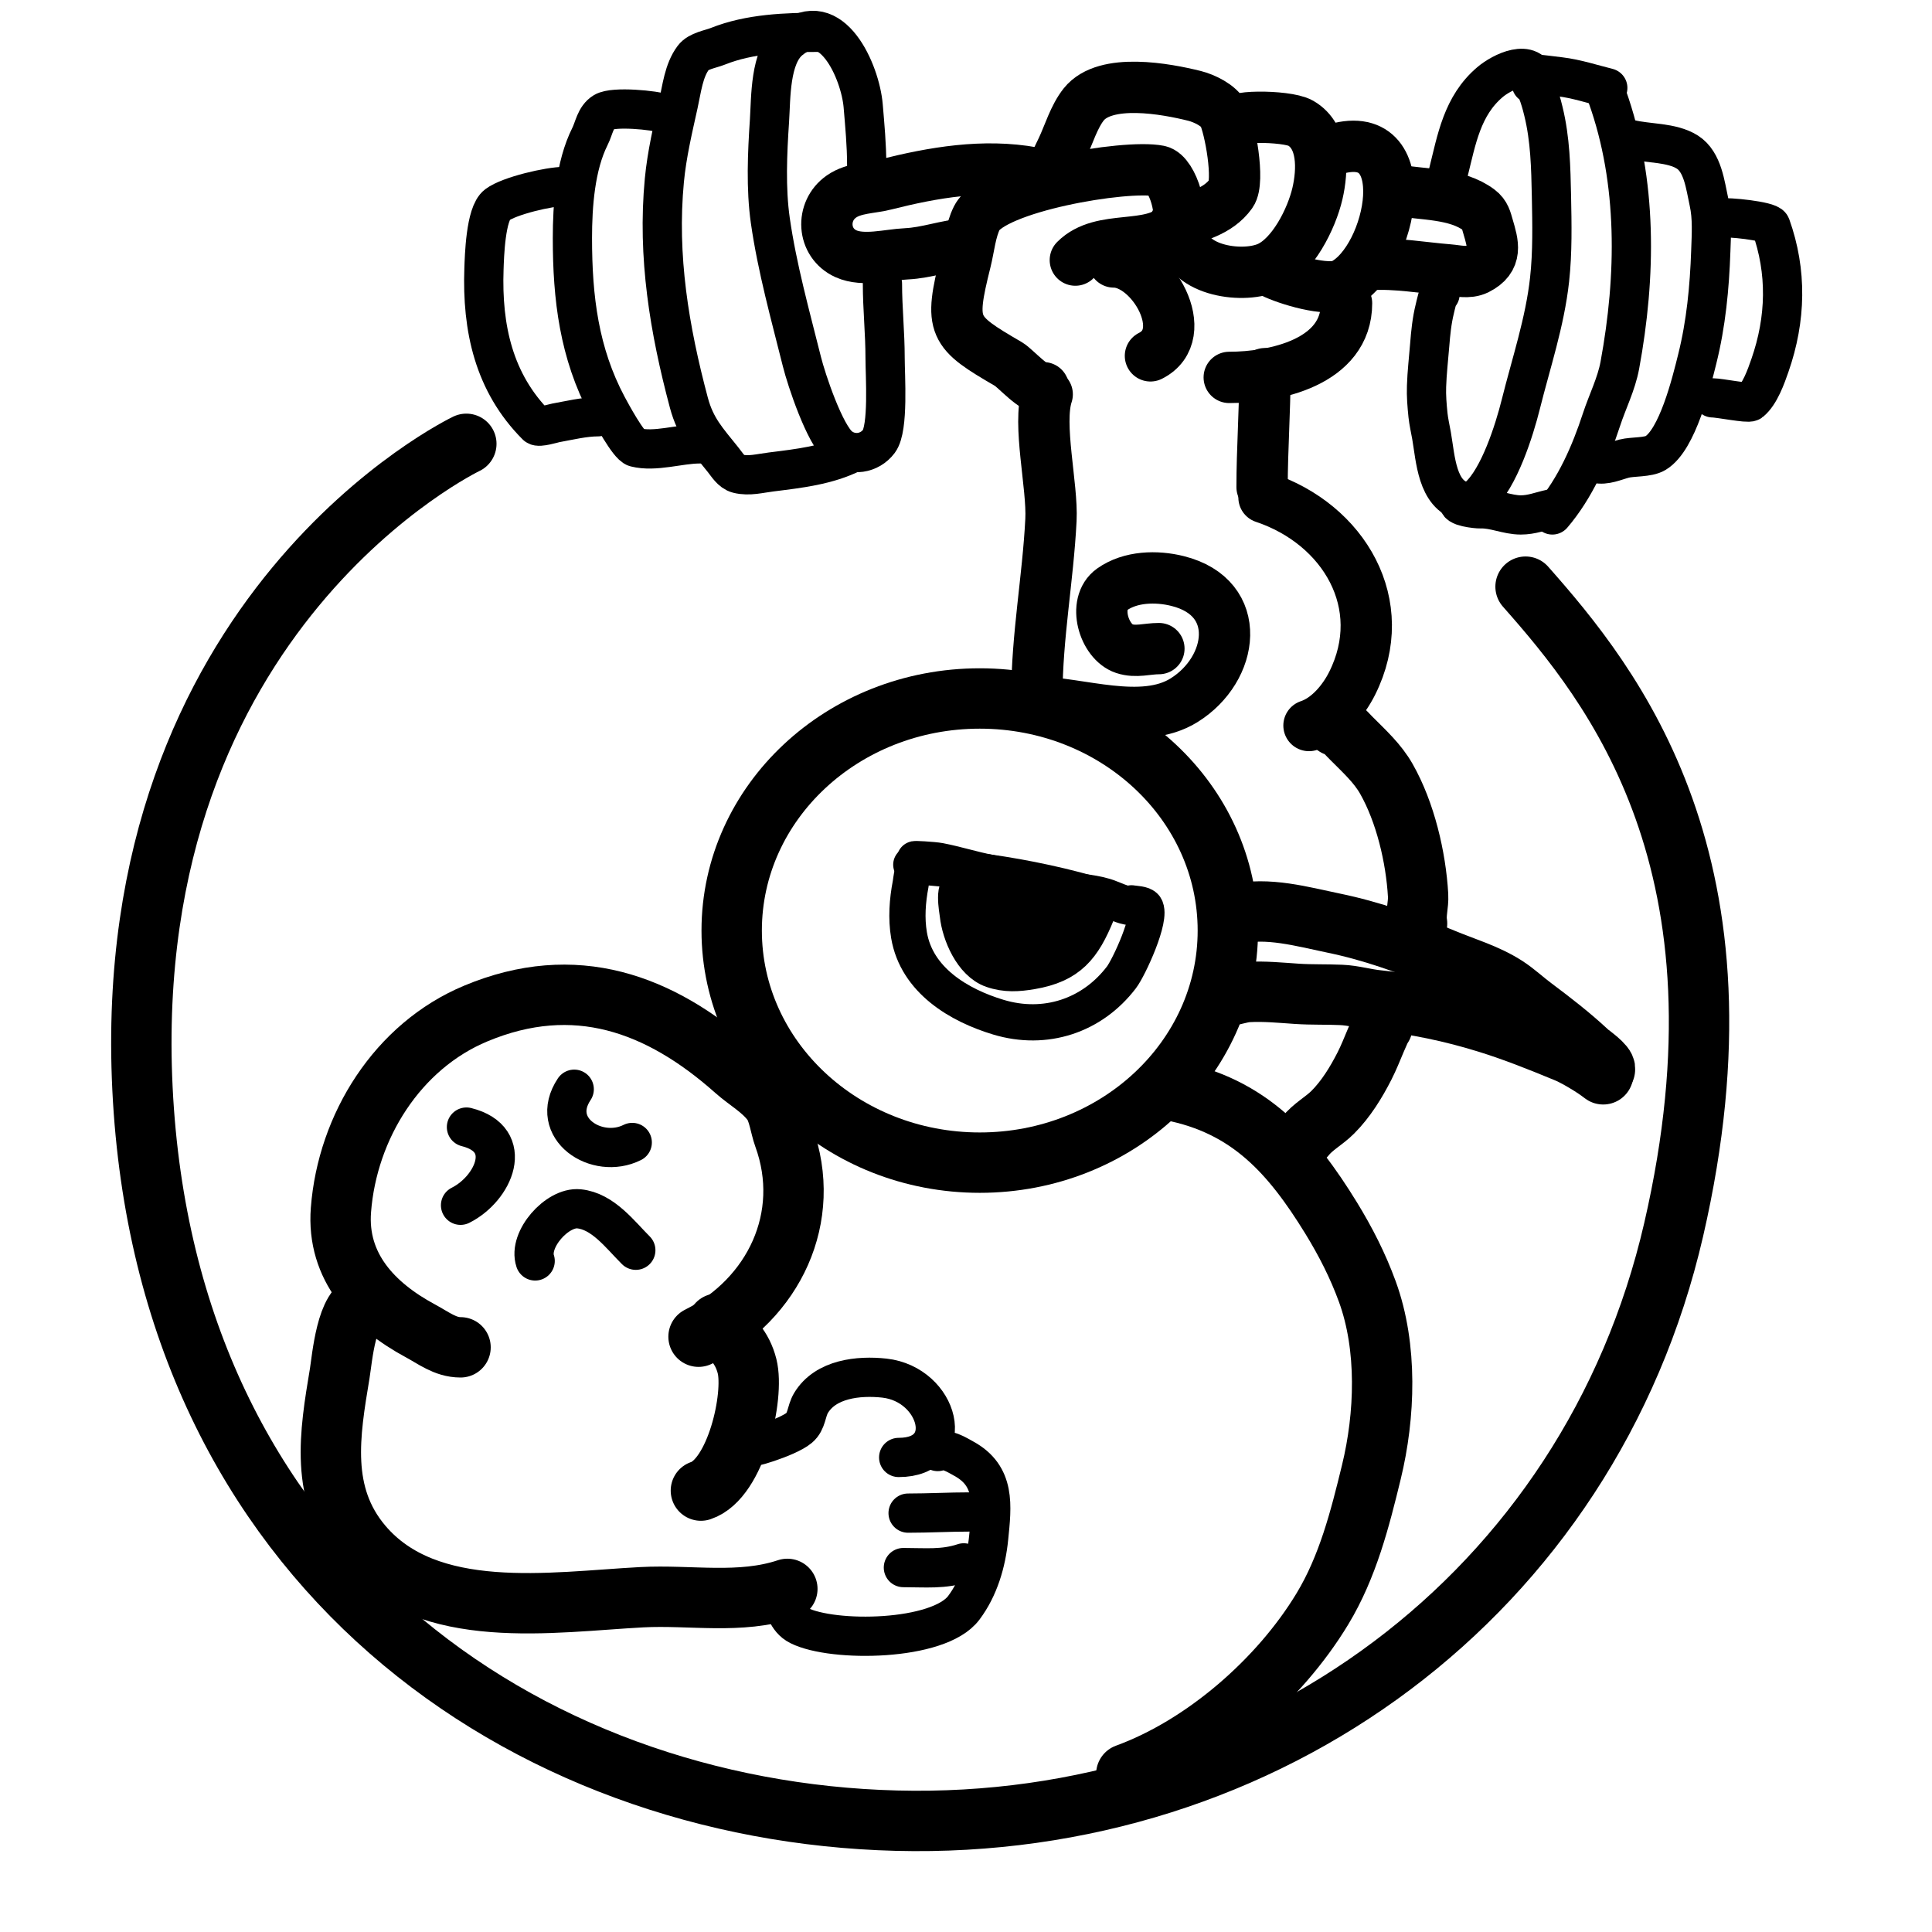 <?xml version="1.0" encoding="UTF-8" standalone="no"?>
<!DOCTYPE svg PUBLIC "-//W3C//DTD SVG 1.1//EN" "http://www.w3.org/Graphics/SVG/1.1/DTD/svg11.dtd">
<!-- Created with Vectornator (http://vectornator.io/) -->
<svg height="32px" stroke-miterlimit="10" style="fill-rule:nonzero;clip-rule:evenodd;stroke-linecap:round;stroke-linejoin:round;" version="1.1" viewBox="0 0 32 32" width="32.0px" xml:space="preserve" xmlns="http://www.w3.org/2000/svg" xmlns:vectornator="http://vectornator.io" xmlns:xlink="http://www.w3.org/1999/xlink">
<defs/>
<g id="Layer-1" vectornator:layerName="Layer 1"/>
<g id="Layer-1-copy" vectornator:layerName="Layer 1 copy">
<path d="M25.457 1.229C25.422 1.22 25.747 1.261 25.839 1.272C26.111 1.305 26.369 1.391 26.63 1.456" fill="none" opacity="1" stroke="#000000" stroke-linecap="round" stroke-linejoin="round" stroke-width="0.65" vectornator:layerName="Curve 48"/>
<path d="M7.724 7.351C7.724 7.351 1.971 10.099 2.36 18.033C2.75 25.966 8.722 29.998 14.846 30.156C20.97 30.314 26.326 26.411 27.721 20.368C29.116 14.325 26.713 11.35 25.268 9.717" fill="none" opacity="1" stroke="#000000" stroke-linecap="butt" stroke-linejoin="round" stroke-width="1" vectornator:layerName="Curve 1"/>
<path d="M17.283 6.422C17.156 6.485 16.817 6.097 16.708 6.033C15.777 5.491 15.718 5.424 15.993 4.324C16.05 4.096 16.073 3.822 16.18 3.609C16.436 3.097 18.639 2.721 19.195 2.832C19.43 2.879 19.626 3.597 19.474 3.749C19.056 4.167 18.254 3.865 17.811 4.308" fill="none" opacity="1" stroke="#000000" stroke-linecap="round" stroke-linejoin="round" stroke-width="0.85" vectornator:layerName="Curve 2"/>
<path d="M18.449 4.339C19.081 4.339 19.768 5.537 19.055 5.894" fill="none" opacity="1" stroke="#000000" stroke-linecap="round" stroke-linejoin="round" stroke-width="0.85" vectornator:layerName="Curve 3"/>
<path d="M17.407 2.894C17.356 2.945 17.56 2.53 17.594 2.459C17.703 2.226 17.789 1.931 17.951 1.728C18.309 1.281 19.32 1.472 19.785 1.588C19.944 1.628 20.189 1.743 20.267 1.899C20.37 2.105 20.537 3.002 20.392 3.205C20.171 3.513 19.803 3.587 19.459 3.702" fill="none" opacity="1" stroke="#000000" stroke-linecap="round" stroke-linejoin="round" stroke-width="0.85" vectornator:layerName="Curve 4"/>
<path d="M20.531 2.055C20.248 1.913 21.303 1.903 21.542 2.039C21.933 2.263 21.909 2.825 21.821 3.205C21.725 3.62 21.411 4.255 20.998 4.433C20.548 4.625 19.599 4.466 19.599 3.873" fill="none" opacity="1" stroke="#000000" stroke-linecap="round" stroke-linejoin="round" stroke-width="0.85" vectornator:layerName="Curve 5"/>
<path d="M22.055 2.49C23.508 2.006 23.063 4.301 22.241 4.712C21.987 4.839 21.306 4.626 21.075 4.51" fill="none" opacity="1" stroke="#000000" stroke-linecap="round" stroke-linejoin="round" stroke-width="0.85" vectornator:layerName="Curve 6"/>
<path d="M22.303 5.023C22.303 6.004 21.105 6.251 20.36 6.251" fill="none" opacity="1" stroke="#000000" stroke-linecap="round" stroke-linejoin="round" stroke-width="0.85" vectornator:layerName="Curve 7"/>
<path d="M20.951 6.189C20.951 6.816 20.904 7.445 20.904 8.069" fill="none" opacity="1" stroke="#000000" stroke-linecap="round" stroke-linejoin="round" stroke-width="0.85" vectornator:layerName="Curve 8"/>
<path d="M17.345 6.531C17.181 7.025 17.436 8.052 17.407 8.613C17.358 9.582 17.174 10.549 17.174 11.52" fill="none" opacity="1" stroke="#000000" stroke-linecap="round" stroke-linejoin="round" stroke-width="0.85" vectornator:layerName="Curve 9"/>
<path d="M17.128 11.629C17.873 11.629 18.916 12.034 19.614 11.597C20.435 11.085 20.61 9.9 19.506 9.624C19.156 9.536 18.723 9.546 18.418 9.763C18.093 9.995 18.283 10.63 18.62 10.743C18.816 10.808 18.999 10.743 19.195 10.743" fill="none" opacity="1" stroke="#000000" stroke-linecap="round" stroke-linejoin="round" stroke-width="0.85" vectornator:layerName="Curve 10"/>
<path d="M20.936 8.24C22.262 8.683 23.049 10.012 22.396 11.318C22.253 11.604 21.998 11.912 21.681 12.017" fill="none" opacity="1" stroke="#000000" stroke-linecap="round" stroke-linejoin="round" stroke-width="0.85" vectornator:layerName="Curve 11"/>
<path d="M12.119 15.413C12.119 13.29 13.959 11.569 16.228 11.569C18.497 11.569 20.337 13.29 20.337 15.413C20.337 17.536 18.497 19.257 16.228 19.257C13.959 19.257 12.119 17.536 12.119 15.413Z" fill="none" opacity="1" stroke="#000000" stroke-linecap="round" stroke-linejoin="round" stroke-width="1" vectornator:layerName="Oval 1"/>
<path d="M7.628 22.316C7.374 22.316 7.183 22.161 6.961 22.042C6.189 21.626 5.574 20.987 5.647 20.041C5.753 18.659 6.583 17.327 7.883 16.786C9.518 16.104 10.922 16.61 12.178 17.727C12.383 17.909 12.617 18.032 12.786 18.256C12.895 18.402 12.92 18.655 12.982 18.825C13.467 20.16 12.818 21.516 11.57 22.14" fill="none" opacity="1" stroke="#000000" stroke-linecap="round" stroke-linejoin="round" stroke-width="1" vectornator:layerName="Curve 12"/>
<path d="M9.511 18.041C9.079 18.689 9.885 19.217 10.472 18.923" fill="none" opacity="1" stroke="#000000" stroke-linecap="round" stroke-linejoin="round" stroke-width="0.65" vectornator:layerName="Curve 13"/>
<path d="M7.726 18.668C8.542 18.872 8.179 19.687 7.628 19.963" fill="none" opacity="1" stroke="#000000" stroke-linecap="round" stroke-linejoin="round" stroke-width="0.65" vectornator:layerName="Curve 14"/>
<path d="M8.864 20.885C8.745 20.53 9.229 19.986 9.589 20.022C9.986 20.061 10.27 20.448 10.531 20.708" fill="none" opacity="1" stroke="#000000" stroke-linecap="round" stroke-linejoin="round" stroke-width="0.65" vectornator:layerName="Curve 15"/>
<path d="M6.079 21.591C5.739 21.591 5.665 22.521 5.627 22.748C5.46 23.751 5.29 24.752 6 25.592C7.086 26.875 9.146 26.533 10.629 26.455C11.437 26.412 12.255 26.579 13.041 26.317" fill="none" opacity="1" stroke="#000000" stroke-linecap="round" stroke-linejoin="round" stroke-width="1" vectornator:layerName="Curve 16"/>
<path d="M11.884 21.924C12.109 22.149 12.294 22.31 12.374 22.63C12.497 23.121 12.194 24.495 11.609 24.689" fill="none" opacity="1" stroke="#000000" stroke-linecap="round" stroke-linejoin="round" stroke-width="1" vectornator:layerName="Curve 17"/>
<path d="M12.472 23.944C12.309 24.026 13.034 23.82 13.237 23.65C13.366 23.542 13.35 23.377 13.433 23.238C13.674 22.838 14.22 22.779 14.649 22.826C15.555 22.927 15.873 24.14 14.885 24.14" fill="none" opacity="1" stroke="#000000" stroke-linecap="round" stroke-linejoin="round" stroke-width="0.65" vectornator:layerName="Curve 18"/>
<path d="M15.532 24.042C15.661 23.977 15.852 24.099 15.963 24.16C16.49 24.447 16.43 24.93 16.375 25.474C16.334 25.882 16.213 26.298 15.963 26.631C15.548 27.185 13.795 27.204 13.237 26.925C13.016 26.815 13.018 26.589 12.864 26.435" fill="none" opacity="1" stroke="#000000" stroke-linecap="round" stroke-linejoin="round" stroke-width="0.65" vectornator:layerName="Curve 19"/>
<path d="M15.041 25.062C15.383 25.062 15.722 25.043 16.061 25.043" fill="none" opacity="1" stroke="#000000" stroke-linecap="round" stroke-linejoin="round" stroke-width="0.65" vectornator:layerName="Curve 20"/>
<path d="M14.963 25.964C15.33 25.964 15.626 25.998 15.963 25.886" fill="none" opacity="1" stroke="#000000" stroke-linecap="round" stroke-linejoin="round" stroke-width="0.65" vectornator:layerName="Curve 21"/>
<path d="M22.123 12.026C22.104 12.012 22.054 11.981 22.056 11.954C22.059 11.906 22.3 12.143 22.303 12.146C22.332 12.176 22.36 12.207 22.39 12.236C22.597 12.444 22.817 12.643 22.963 12.901C23.276 13.452 23.452 14.198 23.488 14.828C23.497 14.989 23.444 15.134 23.471 15.296" fill="none" opacity="1" stroke="#000000" stroke-linecap="round" stroke-linejoin="round" stroke-width="1" vectornator:layerName="Curve 22"/>
<path d="M17.11 2.861C16.291 2.712 15.459 2.856 14.662 3.057C14.423 3.118 14.148 3.108 13.938 3.254C13.59 3.495 13.619 4.026 14.012 4.203C14.303 4.334 14.709 4.218 15.013 4.204C15.354 4.188 15.671 4.063 16.011 4.04" fill="none" opacity="1" stroke="#000000" stroke-linecap="round" stroke-linejoin="round" stroke-width="0.85" vectornator:layerName="Curve 23"/>
<path d="M23.13 3.149C23.568 3.228 24.121 3.196 24.498 3.479C24.596 3.552 24.614 3.642 24.646 3.752C24.73 4.038 24.809 4.287 24.468 4.458C24.32 4.532 24.143 4.482 23.99 4.47C23.563 4.436 23.121 4.354 22.693 4.382" fill="none" opacity="1" stroke="#000000" stroke-linecap="round" stroke-linejoin="round" stroke-width="0.85" vectornator:layerName="Curve 24"/>
<path d="M22.898 17C22.907 16.952 22.802 17.198 22.787 17.233C22.727 17.374 22.67 17.52 22.6 17.657C22.463 17.926 22.291 18.207 22.074 18.423C21.931 18.566 21.744 18.662 21.62 18.82" fill="none" opacity="1" stroke="#000000" stroke-linecap="round" stroke-linejoin="round" stroke-width="1" vectornator:layerName="Curve 34"/>
<path d="M19.39 18.061C20.694 18.313 21.393 19.11 22.047 20.173C22.288 20.566 22.49 20.962 22.648 21.395C22.984 22.317 22.942 23.447 22.714 24.383C22.525 25.16 22.323 25.954 21.903 26.648C21.192 27.825 19.938 28.916 18.655 29.384" fill="none" opacity="1" stroke="#000000" stroke-linecap="round" stroke-linejoin="round" stroke-width="1" vectornator:layerName="Curve 35"/>
<path d="M15.094 14.322C15.508 14.402 15.935 14.389 16.355 14.448C16.985 14.536 17.677 14.683 18.285 14.873C18.418 14.915 18.546 14.992 18.68 15.018" fill="none" opacity="1" stroke="#000000" stroke-linecap="round" stroke-linejoin="round" stroke-width="0.6" vectornator:layerName="Curve 36"/>
<path d="M15.188 14.357C15.12 14.305 15.093 14.589 15.083 14.643C15.03 14.92 15.009 15.208 15.056 15.488C15.183 16.24 15.889 16.653 16.537 16.848C17.312 17.081 18.087 16.827 18.574 16.189C18.7 16.024 19.082 15.194 18.967 15.023C18.933 14.973 18.795 14.972 18.742 14.962" fill="none" opacity="1" stroke="#000000" stroke-linecap="round" stroke-linejoin="round" stroke-width="0.6" vectornator:layerName="Curve 37"/>
<path d="M15.956 14.676C15.771 14.64 15.854 15.057 15.865 15.152C15.899 15.467 16.1 15.946 16.434 16.062C16.659 16.14 16.865 16.125 17.089 16.087C17.708 15.981 17.936 15.7 18.17 15.123C18.199 15.052 17.338 14.962 17.257 14.946C16.928 14.882 16.592 14.791 16.259 14.769C16.181 14.764 16.022 14.686 15.996 14.82C15.937 15.126 16.928 15.519 17.161 15.182C17.23 15.082 17.057 14.975 16.987 14.944C16.707 14.825 16.069 14.827 16.142 15.291C16.228 15.831 16.992 15.538 17.22 15.313C17.269 15.266 17.441 15.071 17.368 14.985C17.176 14.758 16.267 15.296 16.353 15.604C16.376 15.686 16.53 15.736 16.595 15.753C16.949 15.849 17.263 15.63 17.524 15.406C17.588 15.351 17.745 15.231 17.714 15.12C17.684 15.011 17.426 15.123 17.389 15.142C17.173 15.247 16.444 16.015 17.1 15.766C17.186 15.733 17.274 15.704 17.356 15.663C17.44 15.62 17.52 15.569 17.603 15.524C17.714 15.462 17.811 15.373 17.888 15.273" fill="none" opacity="1" stroke="#000000" stroke-linecap="round" stroke-linejoin="round" stroke-width="0.6" vectornator:layerName="Curve 38"/>
<path d="M15.162 14.233C15.092 14.22 15.465 14.241 15.562 14.26C15.842 14.314 16.113 14.401 16.387 14.454C16.806 14.535 17.207 14.647 17.62 14.727C17.862 14.774 18.16 14.783 18.386 14.876C18.545 14.941 18.726 15.01 18.895 15.043" fill="none" opacity="1" stroke="#000000" stroke-linecap="round" stroke-linejoin="round" stroke-width="0.6" vectornator:layerName="Curve 39"/>
<path d="M26.583 17.714C26.608 17.645 26.34 17.46 26.298 17.421C26.012 17.154 25.711 16.922 25.399 16.688C25.242 16.572 25.103 16.438 24.936 16.331C24.618 16.128 24.255 16.024 23.909 15.88C23.31 15.632 22.723 15.42 22.087 15.289C21.583 15.185 20.985 15.014 20.468 15.143" fill="none" opacity="1" stroke="#000000" stroke-linecap="round" stroke-linejoin="round" stroke-width="1" vectornator:layerName="Curve 40"/>
<path d="M26.554 17.794C26.558 17.798 26.465 17.723 26.336 17.643C26.206 17.563 26.074 17.484 25.933 17.426C25.509 17.251 25.082 17.08 24.644 16.944C24.047 16.758 23.438 16.631 22.817 16.568C22.615 16.548 22.416 16.487 22.213 16.479C21.971 16.468 21.725 16.477 21.484 16.461C21.215 16.443 20.936 16.415 20.668 16.431C20.547 16.439 20.428 16.487 20.306 16.501" fill="none" opacity="1" stroke="#000000" stroke-linecap="round" stroke-linejoin="round" stroke-width="1" vectornator:layerName="Curve 41"/>
<g opacity="1" vectornator:layerName="Group 1">
<path d="M14.355 2.653C14.355 2.677 14.355 2.749 14.355 2.725C14.355 2.402 14.324 2.075 14.297 1.753C14.25 1.191 13.771 0.088 13.079 0.666C12.749 0.94 12.77 1.618 12.745 2C12.709 2.535 12.683 3.122 12.759 3.654C12.871 4.436 13.091 5.225 13.282 5.989C13.357 6.291 13.66 7.2 13.905 7.396C14.112 7.561 14.403 7.516 14.558 7.309C14.721 7.091 14.66 6.222 14.66 5.931C14.66 5.513 14.616 5.107 14.616 4.698" fill="none" opacity="1" stroke="#000000" stroke-linecap="round" stroke-linejoin="round" stroke-width="0.65" vectornator:layerName="Curve 42"/>
<path d="M13.586 0.535C13.021 0.535 12.416 0.556 11.889 0.767C11.763 0.817 11.567 0.843 11.483 0.956C11.324 1.168 11.292 1.472 11.236 1.724C11.143 2.145 11.045 2.556 11.004 2.986C10.884 4.247 11.087 5.46 11.41 6.671C11.522 7.089 11.718 7.291 11.976 7.614C12.042 7.695 12.111 7.818 12.223 7.846C12.406 7.892 12.591 7.839 12.774 7.817C13.237 7.759 13.702 7.708 14.123 7.498" fill="none" opacity="1" stroke="#000000" stroke-linecap="round" stroke-linejoin="round" stroke-width="0.65" vectornator:layerName="Curve 43"/>
<path d="M11.019 1.884C10.834 1.822 10.164 1.759 10.003 1.855C9.86 1.941 9.841 2.123 9.771 2.261C9.527 2.749 9.481 3.407 9.481 3.944C9.481 4.936 9.591 5.848 10.061 6.729C10.113 6.825 10.41 7.382 10.526 7.41C10.85 7.492 11.254 7.352 11.585 7.352" fill="none" opacity="1" stroke="#000000" stroke-linecap="round" stroke-linejoin="round" stroke-width="0.65" vectornator:layerName="Curve 44"/>
<path d="M9.351 3.088C9.097 3.088 8.434 3.242 8.234 3.393C8.041 3.537 8.023 4.255 8.016 4.451C7.981 5.436 8.179 6.34 8.886 7.048C8.924 7.086 9.158 7.013 9.206 7.004C9.429 6.964 9.676 6.903 9.902 6.903" fill="none" opacity="1" stroke="#000000" stroke-linecap="round" stroke-linejoin="round" stroke-width="0.65" vectornator:layerName="Curve 45"/>
</g>
<path d="M25.454 1.346C25.366 0.949 24.872 1.196 24.678 1.361C24.216 1.754 24.126 2.311 23.988 2.864" fill="none" opacity="1" stroke="#000000" stroke-linecap="round" stroke-linejoin="round" stroke-width="0.65" vectornator:layerName="Curve 49"/>
<g opacity="1" vectornator:layerName="Group 2">
<path d="M25.364 1.389C25.449 1.37 25.549 1.78 25.564 1.844C25.678 2.31 25.687 2.775 25.697 3.252C25.706 3.705 25.716 4.179 25.666 4.631C25.589 5.335 25.359 6.015 25.189 6.697C25.081 7.128 24.833 7.915 24.493 8.224" fill="none" opacity="1" stroke="#000000" stroke-linecap="round" stroke-linejoin="round" stroke-width="0.65" vectornator:layerName="Curve 46"/>
<path d="M26.621 1.598C27.126 3.013 27.101 4.578 26.83 6.048C26.772 6.363 26.624 6.65 26.525 6.953C26.344 7.506 26.09 8.088 25.712 8.529" fill="none" opacity="1" stroke="#000000" stroke-linecap="round" stroke-linejoin="round" stroke-width="0.65" vectornator:layerName="Curve 47"/>
<path d="M23.852 4.871C23.835 4.794 23.771 5.092 23.766 5.111C23.716 5.311 23.696 5.514 23.68 5.718C23.662 5.944 23.635 6.172 23.628 6.398C23.622 6.557 23.636 6.718 23.652 6.876C23.664 6.989 23.691 7.104 23.711 7.217C23.778 7.601 23.799 8.195 24.237 8.304C24.421 8.35 24.512 8.289 24.628 8.154" fill="none" opacity="1" stroke="#000000" stroke-linecap="round" stroke-linejoin="round" stroke-width="0.65" vectornator:layerName="Curve 50"/>
<path d="M24.172 8.301C24.095 8.392 24.461 8.43 24.52 8.428C24.746 8.42 24.966 8.529 25.189 8.529C25.372 8.529 25.514 8.468 25.684 8.431" fill="none" opacity="1" stroke="#000000" stroke-linecap="round" stroke-linejoin="round" stroke-width="0.65" vectornator:layerName="Curve 51"/>
<path d="M26.993 2.306C27.29 2.381 27.687 2.353 27.948 2.519C28.206 2.683 28.245 3.072 28.305 3.341C28.365 3.612 28.345 3.885 28.336 4.16C28.315 4.762 28.258 5.361 28.111 5.949C28.015 6.334 27.785 7.285 27.421 7.504C27.295 7.58 27.042 7.56 26.901 7.596C26.756 7.634 26.587 7.714 26.436 7.676" fill="none" opacity="1" stroke="#000000" stroke-linecap="round" stroke-linejoin="round" stroke-width="0.65" vectornator:layerName="Curve 52"/>
</g>
<path d="M28.499 3.612C28.605 3.588 29.301 3.66 29.33 3.741C29.601 4.499 29.585 5.28 29.315 6.054C29.253 6.232 29.15 6.528 28.994 6.654C28.955 6.686 28.477 6.59 28.369 6.59" fill="none" opacity="1" stroke="#000000" stroke-linecap="round" stroke-linejoin="round" stroke-width="0.65" vectornator:layerName="Curve 53"/>
</g>
</svg>
